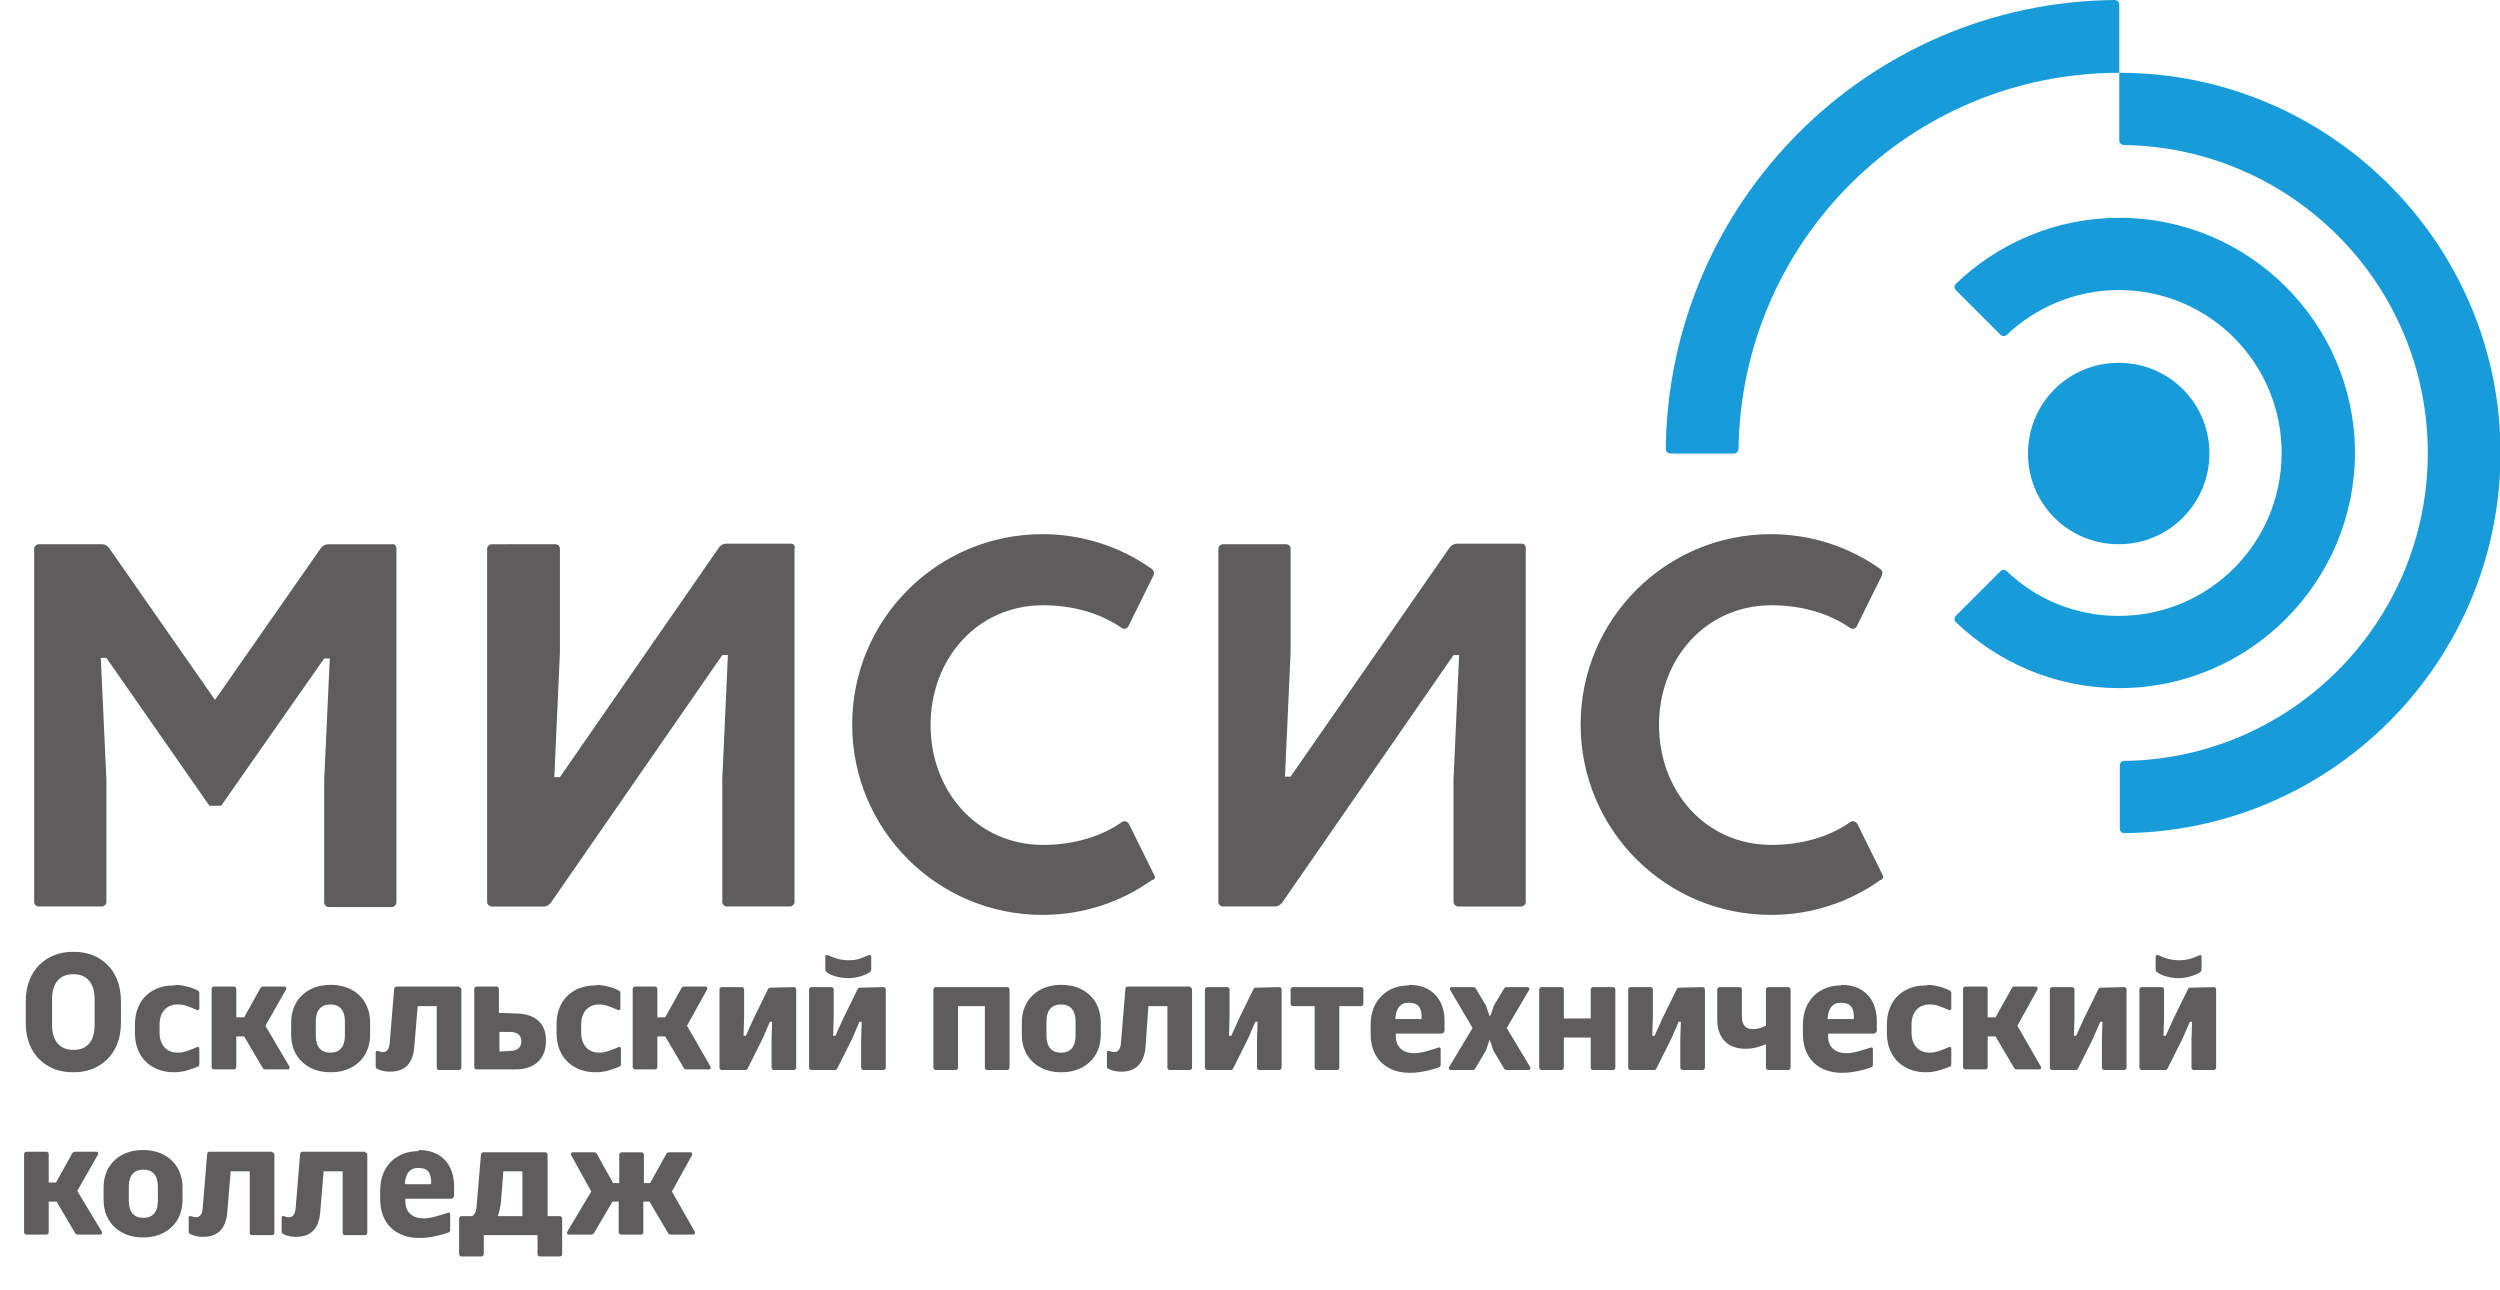<?xml version="1.0" encoding="utf-8"?>
<!-- Generator: Adobe Illustrator 24.3.0, SVG Export Plug-In . SVG Version: 6.00 Build 0)  -->
<svg version="1.1" id="Слой_1" xmlns="http://www.w3.org/2000/svg" xmlns:xlink="http://www.w3.org/1999/xlink" x="0px" y="0px"
	 viewBox="0 0 446.5 230.4" style="enable-background:new 0 0 446.5 230.4;" xml:space="preserve">
<style type="text/css">
	.st0{fill:#5F5C5D;}
	.st1{fill:#189CD9;}
</style>
<g>
	<path class="st0" d="M70.8,98v63.2c0,0.4-0.4,0.8-0.8,0.8H58.7c-0.4,0-0.8-0.4-0.8-0.8v-21.9l1-21.7h-1l-18.4,26.3h-2.1L19,117.5
		h-1l1,21.7v21.9c0,0.4-0.4,0.8-0.8,0.8H6.9c-0.4,0-0.8-0.4-0.8-0.8V98c0-0.4,0.4-0.8,0.8-0.8h11.3c0.6,0,1,0.3,1.3,0.7L38.4,125
		l18.9-27.1c0.3-0.4,0.8-0.7,1.3-0.7H70C70.5,97.1,70.8,97.5,70.8,98 M141.3,97.1h-11.6c-0.6,0-1,0.3-1.3,0.7l-28.4,41h-1l1-22.2V98
		c0-0.5-0.4-0.8-0.8-0.8H87.8c-0.4,0-0.8,0.4-0.8,0.8v63.1c0,0.4,0.4,0.8,0.8,0.8h9.3c0.6,0,1-0.3,1.3-0.7L129,117h1l-1,22.2v21.9
		l0,0c0,0.4,0.4,0.8,0.8,0.8h11.3c0.4,0,0.8-0.4,0.8-0.8V98C142.1,97.5,141.7,97.1,141.3,97.1 M271.8,97.1h-11.6
		c-0.5,0-1,0.3-1.3,0.7l-28.4,40.9h-1l1-22.2V98c0-0.5-0.4-0.8-0.8-0.8h-11.3c-0.4,0-0.8,0.4-0.8,0.8v63.1c0,0.4,0.4,0.8,0.8,0.8
		h9.3c0.5,0,1-0.3,1.3-0.7l30.6-44.2h1l-1,22.2v21.9l0,0c0,0.4,0.4,0.8,0.8,0.8h11.3c0.4,0,0.8-0.4,0.8-0.8V98
		C272.6,97.5,272.2,97.1,271.8,97.1 M206.1,156.2l-4.5-9.1c-0.2-0.3-0.7-0.6-1.2-0.3c-3.7,2.6-8.6,4.1-14.1,4.1
		c-11.8,0-20.1-9.6-20.1-21.4c0-11.8,8.3-21.4,20.1-21.4c5.5,0,10.4,1.5,14.1,4.1c0.4,0.2,0.9,0.1,1.1-0.3l4.5-9.1
		c0.2-0.5,0.1-0.9-0.3-1.2c-5.5-3.9-12.3-6.2-19.5-6.2c-18.8,0-34,15.2-34,34s15.2,34,34,34c7.3,0,14-2.3,19.5-6.2
		C206.3,157.1,206.4,156.6,206.1,156.2 M336.2,156.2l-4.5-9.1c-0.2-0.3-0.7-0.6-1.2-0.3c-3.7,2.6-8.6,4.1-14.1,4.1
		c-11.8,0-20.1-9.6-20.1-21.4c0-11.8,8.3-21.4,20.1-21.4c5.5,0,10.4,1.5,14.1,4.1c0.4,0.2,0.9,0.1,1.1-0.3l4.5-9.1
		c0.2-0.5,0.1-0.9-0.3-1.2c-5.5-3.9-12.3-6.2-19.5-6.2c-18.8,0-34,15.2-34,34s15.2,34,34,34c7.3,0,14-2.3,19.5-6.2
		C336.3,157.1,336.5,156.6,336.2,156.2"/>
	<path class="st1" d="M394.6,81c0,8.9-7.2,16.2-16.2,16.2S362.2,90,362.2,81s7.2-16.2,16.2-16.2S394.6,72,394.6,81 M378.5,0.8
		c0-0.4-0.4-0.8-0.8-0.8c-44.1,0.4-79.7,36.1-80.2,80.2c0,0.4,0.4,0.8,0.8,0.8h11.4c0.4,0,0.8-0.4,0.8-0.8C311,43,341.2,13,378.5,13
		L378.5,0.8L378.5,0.8z M378.5,13L378.5,13v12.1c0,0.4,0.3,0.8,0.9,0.8c30,0.5,54.2,24.9,54.2,55s-24.2,54.6-54.2,55
		c-0.5,0-0.8,0.4-0.8,0.8V148c0,0.4,0.3,0.8,0.8,0.8c37.2-0.4,67.2-30.7,67.2-68C446.5,43.4,416,13,378.5,13 M378.5,38.9
		c-11.3,0-21.6,4.5-29.2,11.8c-0.3,0.3-0.3,0.8,0,1.1l8,8c0.3,0.3,0.8,0.3,1.1,0c5.2-4.9,12.3-8,20-8c16.1,0,29.1,13,29.1,29.1
		s-13,29.1-29.1,29.1c-7.8,0-14.8-3-20-8c-0.4-0.3-0.8-0.3-1.1,0l-8,8c-0.3,0.3-0.3,0.8,0,1.1c7.6,7.3,17.9,11.8,29.2,11.8
		c23.2,0,42.1-18.9,42.1-42.1C420.5,57.7,401.7,38.9,378.5,38.9"/>
</g>
<path class="st0" d="M13.3,170c4.3,0,8.3,2.9,8.3,8.8v3.9c0,5.8-4,8.8-8.3,8.8h-0.4c-4.3,0-8.3-2.9-8.3-8.8v-3.9
	c0-5.8,4-8.8,8.3-8.8H13.3z M13,174c-2.3,0-3.7,1.6-3.7,4.4v4.7c0,2.8,1.4,4.4,3.7,4.4h0.2c2.3,0,3.7-1.5,3.7-4.4v-4.7
	c0-2.8-1.4-4.4-3.7-4.4H13z"/>
<path class="st0" d="M31.3,175.9c1.4,0,3.1,0.5,4,1c0.2,0.1,0.3,0.2,0.3,0.5v2.7c0,0.2-0.2,0.4-0.4,0.3c-1.4-0.6-2.3-1-3.3-1h-0.2
	c-1.8,0-3.2,1.2-3.2,3.6v1.4c0,2.4,1.4,3.6,3.2,3.6h0.2c0.9,0,1.9-0.4,3.3-1c0.2-0.1,0.4,0,0.4,0.3v2.7c0,0.3-0.1,0.5-0.3,0.5
	c-0.9,0.4-2.6,1-4,1H31c-3.6,0-6.9-2.3-6.9-7V183c0-4.7,3.2-7,6.9-7h0.3V175.9z"/>
<path class="st0" d="M51.7,190.5c0.1,0.3,0,0.5-0.3,0.5h-4c-0.2,0-0.4-0.1-0.5-0.3l-3.3-5.6h-1.4v5.5c0,0.2-0.2,0.4-0.4,0.4h-3.6
	c-0.2,0-0.4-0.2-0.4-0.4v-14c0-0.2,0.2-0.4,0.4-0.4h3.6c0.2,0,0.4,0.2,0.4,0.4v5.1h1.4l2.9-5.2c0.1-0.2,0.3-0.3,0.5-0.3h3.8
	c0.3,0,0.4,0.3,0.3,0.5l-3.7,6.5L51.7,190.5z"/>
<path class="st0" d="M59.2,175.9c3.7,0,6.9,2.4,6.9,6.7v2.2c0,4.3-3.2,6.7-6.9,6.7h-0.3c-3.7,0-6.9-2.4-6.9-6.7v-2.2
	c0-4.3,3.2-6.7,6.9-6.7H59.2z M58.9,179.4c-1.5,0-2.5,1-2.5,3v2.6c0,2,1,3,2.5,3h0.2c1.5,0,2.5-1,2.5-3v-2.6c0-2-1-3-2.5-3H58.9z"/>
<path class="st0" d="M82,176.3c0.2,0,0.4,0.2,0.4,0.4v14c0,0.2-0.2,0.4-0.4,0.4h-3.6c-0.2,0-0.4-0.2-0.4-0.4v-11h-3.4l-0.6,7.2
	c-0.2,2.7-1.4,4.5-4.3,4.5h-0.2c-0.9,0-1.8-0.3-2.1-0.5c-0.2-0.1-0.3-0.2-0.3-0.4V188c0-0.2,0.1-0.4,0.4-0.3
	c0.3,0.1,0.6,0.2,0.8,0.2h0.1c0.7,0,1.1-0.5,1.2-1.6l0.8-9.7c0-0.2,0.2-0.4,0.4-0.4H82V176.3z"/>
<path class="st0" d="M92,181c3.6,0,5.5,1.8,5.5,4.7v0.3c0,2.9-1.8,5-5.5,5h-6.9c-0.2,0-0.4-0.2-0.4-0.4v-14c0-0.2,0.2-0.4,0.4-0.4
	h3.6c0.2,0,0.4,0.2,0.4,0.4v4.3L92,181L92,181z M91.1,187.7c1.3,0,2-0.7,2-1.6v-0.2c0-1-0.7-1.6-2-1.6h-1.9v3.5L91.1,187.7
	L91.1,187.7z"/>
<path class="st0" d="M106.5,175.9c1.4,0,3.1,0.5,4,1c0.2,0.1,0.3,0.2,0.3,0.5v2.7c0,0.2-0.2,0.4-0.4,0.3c-1.4-0.6-2.3-1-3.3-1H107
	c-1.8,0-3.2,1.2-3.2,3.6v1.4c0,2.4,1.4,3.6,3.2,3.6h0.2c0.9,0,1.9-0.4,3.3-1c0.2-0.1,0.4,0,0.4,0.3v2.7c0,0.3-0.1,0.5-0.3,0.5
	c-0.9,0.4-2.6,1-4,1h-0.3c-3.6,0-6.9-2.3-6.9-7V183c0-4.7,3.2-7,6.9-7h0.2V175.9z"/>
<path class="st0" d="M126.9,190.5c0.1,0.3,0,0.5-0.3,0.5h-4c-0.2,0-0.4-0.1-0.5-0.3l-3.3-5.6h-1.4v5.5c0,0.2-0.2,0.4-0.4,0.4h-3.6
	c-0.2,0-0.4-0.2-0.4-0.4v-14c0-0.2,0.2-0.4,0.4-0.4h3.6c0.2,0,0.4,0.2,0.4,0.4v5.1h1.4l2.9-5.2c0.1-0.2,0.3-0.3,0.5-0.3h3.8
	c0.3,0,0.4,0.3,0.3,0.5l-3.6,6.5L126.9,190.5z"/>
<path class="st0" d="M141.8,176.3c0.2,0,0.4,0.2,0.4,0.4v14c0,0.2-0.2,0.4-0.4,0.4h-3.6c-0.2,0-0.4-0.2-0.4-0.4v-5l0.1-3.2h-0.4
	l-1.3,3l-2.6,5.2c-0.1,0.2-0.2,0.4-0.4,0.4h-4.3c-0.2,0-0.4-0.2-0.4-0.4v-14c0-0.2,0.2-0.4,0.4-0.4h3.6c0.2,0,0.4,0.2,0.4,0.4v4.9
	l-0.1,3.4h0.4l1.4-3.1l2.5-5.1c0.1-0.2,0.2-0.4,0.4-0.4L141.8,176.3z"/>
<path class="st0" d="M157.8,176.3c0.2,0,0.4,0.2,0.4,0.4v14c0,0.2-0.2,0.4-0.4,0.4h-3.6c-0.2,0-0.4-0.2-0.4-0.4v-5l0.1-3.2h-0.4
	l-1.3,3l-2.6,5.2c-0.1,0.2-0.2,0.4-0.4,0.4h-4.3c-0.2,0-0.4-0.2-0.4-0.4v-14c0-0.2,0.2-0.4,0.4-0.4h3.6c0.2,0,0.4,0.2,0.4,0.4v4.9
	l-0.1,3.4h0.4l1.4-3.1l2.5-5.1c0.1-0.2,0.2-0.4,0.4-0.4L157.8,176.3z M155.1,170.6c0.3-0.1,0.5,0,0.5,0.3v2.2c0,0.2-0.1,0.4-0.2,0.5
	c-0.6,0.4-2.1,1.1-3.9,1.1s-3.3-0.6-3.9-1.1c-0.1-0.1-0.2-0.2-0.2-0.5v-2.2c0-0.3,0.2-0.4,0.5-0.3c1.1,0.5,2.1,0.9,3.7,0.9
	S153.9,171.1,155.1,170.6L155.1,170.6z"/>
<path class="st0" d="M179.9,176.3c0.2,0,0.4,0.2,0.4,0.4v14c0,0.2-0.2,0.4-0.4,0.4h-3.6c-0.2,0-0.4-0.2-0.4-0.4v-11h-4.8v11
	c0,0.2-0.2,0.4-0.4,0.4h-3.6c-0.2,0-0.4-0.2-0.4-0.4v-14c0-0.2,0.2-0.4,0.4-0.4H179.9z"/>
<path class="st0" d="M189.7,175.9c3.7,0,6.9,2.4,6.9,6.7v2.2c0,4.3-3.2,6.7-6.9,6.7h-0.3c-3.7,0-6.9-2.4-6.9-6.7v-2.2
	c0-4.3,3.2-6.7,6.9-6.7H189.7z M189.4,179.4c-1.5,0-2.5,1-2.5,3v2.6c0,2,1,3,2.5,3h0.2c1.5,0,2.5-1,2.5-3v-2.6c0-2-1-3-2.5-3H189.4z
	"/>
<path class="st0" d="M212.5,176.3c0.2,0,0.4,0.2,0.4,0.4v14c0,0.2-0.2,0.4-0.4,0.4h-3.6c-0.2,0-0.4-0.2-0.4-0.4v-11h-3.4l-0.5,7.2
	c-0.2,2.7-1.5,4.5-4.3,4.5h-0.2c-0.9,0-1.8-0.3-2.1-0.5c-0.2-0.1-0.3-0.2-0.3-0.4V188c0-0.2,0.1-0.4,0.4-0.3
	c0.3,0.1,0.6,0.2,0.8,0.2h0.1c0.7,0,1.1-0.5,1.2-1.6l0.8-9.7c0-0.2,0.2-0.4,0.4-0.4h11.1V176.3z"/>
<path class="st0" d="M228.5,176.3c0.2,0,0.4,0.2,0.4,0.4v14c0,0.2-0.2,0.4-0.4,0.4h-3.6c-0.2,0-0.4-0.2-0.4-0.4v-5l0.1-3.2h-0.4
	l-1.3,3l-2.6,5.2c-0.1,0.2-0.2,0.4-0.4,0.4h-4.3c-0.2,0-0.4-0.2-0.4-0.4v-14c0-0.2,0.2-0.4,0.4-0.4h3.6c0.2,0,0.4,0.2,0.4,0.4v4.9
	l-0.1,3.4h0.4l1.4-3.1l2.5-5.1c0.1-0.2,0.2-0.4,0.4-0.4L228.5,176.3z"/>
<path class="st0" d="M243.1,176.3c0.2,0,0.4,0.2,0.4,0.4v2.6c0,0.2-0.2,0.4-0.4,0.4h-3.9v11c0,0.2-0.2,0.4-0.4,0.4h-3.6
	c-0.2,0-0.4-0.2-0.4-0.4v-11h-3.9c-0.2,0-0.4-0.2-0.4-0.4v-2.6c0-0.2,0.2-0.4,0.4-0.4H243.1z"/>
<path class="st0" d="M251.8,175.9c3.5,0,6.2,2.2,6.2,6.5v1.6c0,0.4-0.3,0.6-0.6,0.6h-8.1v0.5c0,2,1.4,3,3.2,3h0.1
	c1.3,0,2.7-0.5,4.3-1c0.2-0.1,0.4,0,0.4,0.3v2.7c0,0.3-0.1,0.5-0.3,0.5c-0.9,0.4-3.3,1-5,1h-0.3c-3.8,0-6.9-2.3-6.9-6.9V183
	c0-4.5,3.1-7,6.7-7L251.8,175.9L251.8,175.9z M251.5,179.1c-1.4,0-2.2,1-2.3,2.9h4.7c0.1-2-0.6-2.9-2.2-2.9H251.5z"/>
<path class="st0" d="M272.8,176.3c0.3,0,0.4,0.3,0.3,0.5l-4,6.8l4.2,7c0.1,0.2,0,0.5-0.3,0.5h-3.9c-0.2,0-0.4-0.1-0.5-0.3l-1.9-3.2
	l-0.6-1.8H266l-0.6,1.8l-1.9,3.2c-0.1,0.2-0.3,0.3-0.5,0.3h-3.9c-0.3,0-0.4-0.3-0.3-0.5l4.2-7l-4-6.8c-0.1-0.2,0-0.5,0.3-0.5h3.8
	c0.2,0,0.4,0.1,0.5,0.3l1.8,3l0.6,1.8h0.2l0.6-1.8l1.8-3c0.1-0.2,0.3-0.3,0.5-0.3H272.8z"/>
<path class="st0" d="M288.1,176.3c0.2,0,0.4,0.2,0.4,0.4v14c0,0.2-0.2,0.4-0.4,0.4h-3.6c-0.2,0-0.4-0.2-0.4-0.4v-5.4h-4.8v5.4
	c0,0.2-0.2,0.4-0.4,0.4h-3.6c-0.2,0-0.4-0.2-0.4-0.4v-14c0-0.2,0.2-0.4,0.4-0.4h3.6c0.2,0,0.4,0.2,0.4,0.4v5.2h4.8v-5.2
	c0-0.2,0.2-0.4,0.4-0.4H288.1z"/>
<path class="st0" d="M304.1,176.3c0.2,0,0.4,0.2,0.4,0.4v14c0,0.2-0.2,0.4-0.4,0.4h-3.6c-0.2,0-0.4-0.2-0.4-0.4v-5l0.1-3.2h-0.4
	l-1.3,3l-2.6,5.2c-0.1,0.2-0.2,0.4-0.4,0.4h-4.3c-0.2,0-0.4-0.2-0.4-0.4v-14c0-0.2,0.2-0.4,0.4-0.4h3.6c0.2,0,0.4,0.2,0.4,0.4v4.9
	l-0.1,3.4h0.4l1.4-3.1l2.5-5.1c0.1-0.2,0.2-0.4,0.4-0.4L304.1,176.3z"/>
<path class="st0" d="M319.4,176.3c0.2,0,0.4,0.2,0.4,0.4v14c0,0.2-0.2,0.4-0.4,0.4h-3.6c-0.2,0-0.4-0.2-0.4-0.4v-4.2
	c-1.2,0.5-2.3,0.8-3.5,0.8h-0.3c-2.8,0-4.9-1.7-4.9-5.2v-5.4c0-0.2,0.2-0.4,0.4-0.4h3.6c0.2,0,0.4,0.2,0.4,0.4v4.8
	c0,1.5,0.6,2.3,1.9,2.3h0.1c0.7,0,1.5-0.2,2.3-0.6v-6.5c0-0.2,0.2-0.4,0.4-0.4L319.4,176.3L319.4,176.3z"/>
<path class="st0" d="M329,175.9c3.5,0,6.2,2.2,6.2,6.5v1.6c0,0.4-0.3,0.6-0.6,0.6h-8.1v0.5c0,2,1.4,3,3.2,3h0.1c1.3,0,2.7-0.5,4.3-1
	c0.2-0.1,0.4,0,0.4,0.3v2.7c0,0.3-0.1,0.5-0.3,0.5c-0.9,0.4-3.3,1-5,1h-0.3c-3.8,0-6.9-2.3-6.9-6.9V183c0-4.5,3.1-7,6.7-7L329,175.9
	L329,175.9z M328.7,179.1c-1.4,0-2.2,1-2.3,2.9h4.7c0.1-2-0.6-2.9-2.2-2.9H328.7z"/>
<path class="st0" d="M344.2,175.9c1.4,0,3.1,0.5,4,1c0.2,0.1,0.3,0.2,0.3,0.5v2.7c0,0.2-0.2,0.4-0.4,0.3c-1.4-0.6-2.3-1-3.3-1h-0.2
	c-1.8,0-3.2,1.2-3.2,3.6v1.4c0,2.4,1.4,3.6,3.2,3.6h0.2c0.9,0,1.9-0.4,3.3-1c0.2-0.1,0.4,0,0.4,0.3v2.7c0,0.3-0.1,0.5-0.3,0.5
	c-0.9,0.4-2.6,1-4,1h-0.3c-3.6,0-6.9-2.3-6.9-7V183c0-4.7,3.2-7,6.9-7h0.3V175.9z"/>
<path class="st0" d="M364.5,190.5c0.1,0.3,0,0.5-0.3,0.5h-4c-0.2,0-0.4-0.1-0.5-0.3l-3.3-5.6H355v5.5c0,0.2-0.2,0.4-0.4,0.4H351
	c-0.2,0-0.4-0.2-0.4-0.4v-14c0-0.2,0.2-0.4,0.4-0.4h3.6c0.2,0,0.4,0.2,0.4,0.4v5.1h1.4l2.9-5.2c0.1-0.2,0.3-0.3,0.5-0.3h3.8
	c0.3,0,0.4,0.3,0.3,0.5l-3.6,6.5L364.5,190.5z"/>
<path class="st0" d="M379.4,176.3c0.2,0,0.4,0.2,0.4,0.4v14c0,0.2-0.2,0.4-0.4,0.4h-3.6c-0.2,0-0.4-0.2-0.4-0.4v-5l0.1-3.2h-0.4
	l-1.3,3l-2.6,5.2c-0.1,0.2-0.2,0.4-0.4,0.4h-4.3c-0.2,0-0.4-0.2-0.4-0.4v-14c0-0.2,0.2-0.4,0.4-0.4h3.6c0.2,0,0.4,0.2,0.4,0.4v4.9
	l-0.1,3.4h0.4l1.4-3.1l2.5-5.1c0.1-0.2,0.2-0.4,0.4-0.4L379.4,176.3z"/>
<path class="st0" d="M395.4,176.3c0.2,0,0.4,0.2,0.4,0.4v14c0,0.2-0.2,0.4-0.4,0.4h-3.6c-0.2,0-0.4-0.2-0.4-0.4v-5l0.1-3.2h-0.4
	l-1.3,3l-2.6,5.2c-0.1,0.2-0.2,0.4-0.4,0.4h-4.3c-0.2,0-0.4-0.2-0.4-0.4v-14c0-0.2,0.2-0.4,0.4-0.4h3.6c0.2,0,0.4,0.2,0.4,0.4v4.9
	l-0.1,3.4h0.4l1.4-3.1l2.5-5.1c0.1-0.2,0.2-0.4,0.4-0.4L395.4,176.3z M393.2,170.9v2.2c0,0.2-0.1,0.4-0.2,0.5
	c-0.6,0.4-2.1,1.1-3.9,1.1s-3.3-0.6-3.9-1.1c-0.1-0.1-0.2-0.2-0.2-0.5v-2.2c0-0.3,0.2-0.4,0.5-0.3c1.1,0.5,2.1,0.9,3.7,0.9
	s2.5-0.4,3.7-0.9C393,170.5,393.2,170.6,393.2,170.9z"/>
<path class="st0" d="M18.2,220c0.1,0.3,0,0.5-0.3,0.5h-4c-0.2,0-0.4-0.1-0.5-0.3l-3.3-5.6H8.7v5.5c0,0.2-0.2,0.4-0.4,0.4H4.7
	c-0.2,0-0.4-0.2-0.4-0.4v-14c0-0.2,0.2-0.4,0.4-0.4h3.6c0.2,0,0.4,0.2,0.4,0.4v5.1H10l2.9-5.2c0.1-0.2,0.3-0.3,0.5-0.3h3.8
	c0.3,0,0.4,0.3,0.3,0.5l-3.7,6.5L18.2,220z"/>
<path class="st0" d="M25.7,205.4c3.7,0,6.9,2.4,6.9,6.7v2.2c0,4.3-3.2,6.7-6.9,6.7h-0.3c-3.7,0-6.9-2.4-6.9-6.7v-2.2
	c0-4.3,3.2-6.7,6.9-6.7H25.7z M25.5,208.9c-1.5,0-2.5,1-2.5,3v2.6c0,2,1,3,2.5,3h0.2c1.5,0,2.5-1,2.5-3v-2.6c0-2-1-3-2.5-3H25.5z"/>
<path class="st0" d="M48.6,205.8c0.2,0,0.4,0.2,0.4,0.4v14c0,0.2-0.2,0.4-0.4,0.4H45c-0.2,0-0.4-0.2-0.4-0.4v-11h-3.4l-0.6,7.2
	c-0.2,2.7-1.4,4.5-4.3,4.5h-0.2c-0.9,0-1.8-0.3-2.1-0.5c-0.2-0.1-0.3-0.2-0.3-0.4v-2.5c0-0.2,0.1-0.4,0.4-0.3
	c0.3,0.1,0.6,0.2,0.8,0.2H35c0.7,0,1.1-0.5,1.2-1.6l0.8-9.7c0-0.2,0.2-0.4,0.4-0.4h11.2V205.8z"/>
<path class="st0" d="M65.2,205.8c0.2,0,0.4,0.2,0.4,0.4v14c0,0.2-0.2,0.4-0.4,0.4h-3.6c-0.2,0-0.4-0.2-0.4-0.4v-11h-3.4l-0.6,7.2
	c-0.2,2.7-1.4,4.5-4.3,4.5h-0.2c-0.9,0-1.8-0.3-2.1-0.5c-0.2-0.1-0.3-0.2-0.3-0.4v-2.5c0-0.2,0.1-0.4,0.4-0.3
	c0.3,0.1,0.6,0.2,0.8,0.2h0.1c0.7,0,1.1-0.5,1.2-1.6l0.8-9.7c0-0.2,0.2-0.4,0.4-0.4h11.2V205.8z"/>
<path class="st0" d="M74.9,205.4c3.5,0,6.2,2.2,6.2,6.5v1.6c0,0.4-0.3,0.6-0.6,0.6h-8.1v0.5c0,2,1.4,3,3.2,3h0.1
	c1.3,0,2.7-0.5,4.3-1c0.2-0.1,0.4,0,0.4,0.3v2.7c0,0.3-0.1,0.5-0.3,0.5c-0.9,0.4-3.3,1-5,1h-0.3c-3.8,0-6.9-2.3-6.9-6.9v-1.6
	c0-4.5,3.1-7,6.7-7L74.9,205.4L74.9,205.4z M74.6,208.6c-1.4,0-2.2,1-2.3,2.9H77c0.1-2-0.6-2.9-2.2-2.9H74.6z"/>
<path class="st0" d="M100,217.2c0.2,0,0.4,0.2,0.4,0.4v6.4c0,0.2-0.2,0.4-0.4,0.4h-3.6c-0.2,0-0.4-0.2-0.4-0.4v-3.4h-9.6v3.4
	c0,0.2-0.2,0.4-0.4,0.4h-3.6c-0.2,0-0.4-0.2-0.4-0.4v-6.4c0-0.2,0.2-0.4,0.4-0.4h1.9c0.4-0.2,0.7-0.7,0.8-1.5l0.8-9.5
	c0-0.2,0.2-0.4,0.4-0.4h11.1c0.2,0,0.4,0.2,0.4,0.4v11H100L100,217.2z M89.5,214.3c-0.1,1.2-0.3,2.1-0.6,2.9h4.4v-8h-3.4L89.5,214.3
	z"/>
<path class="st0" d="M124.1,220c0.1,0.3,0,0.5-0.3,0.5h-4c-0.2,0-0.4-0.1-0.5-0.3l-3.3-5.6h-1.1v5.5c0,0.2-0.2,0.4-0.4,0.4h-3.6
	c-0.2,0-0.4-0.2-0.4-0.4v-5.5h-1.1l-3.3,5.6c-0.1,0.2-0.3,0.3-0.5,0.3h-4c-0.3,0-0.4-0.3-0.3-0.5l4.3-7.2l-3.6-6.5
	c-0.1-0.2,0-0.5,0.3-0.5h3.8c0.2,0,0.4,0.1,0.5,0.3l2.9,5.2h1.1v-5.1c0-0.2,0.2-0.4,0.4-0.4h3.6c0.2,0,0.4,0.2,0.4,0.4v5.1h1.1
	l2.9-5.2c0.1-0.2,0.3-0.3,0.5-0.3h3.8c0.3,0,0.4,0.3,0.3,0.5l-3.6,6.5L124.1,220z"/>
</svg>
